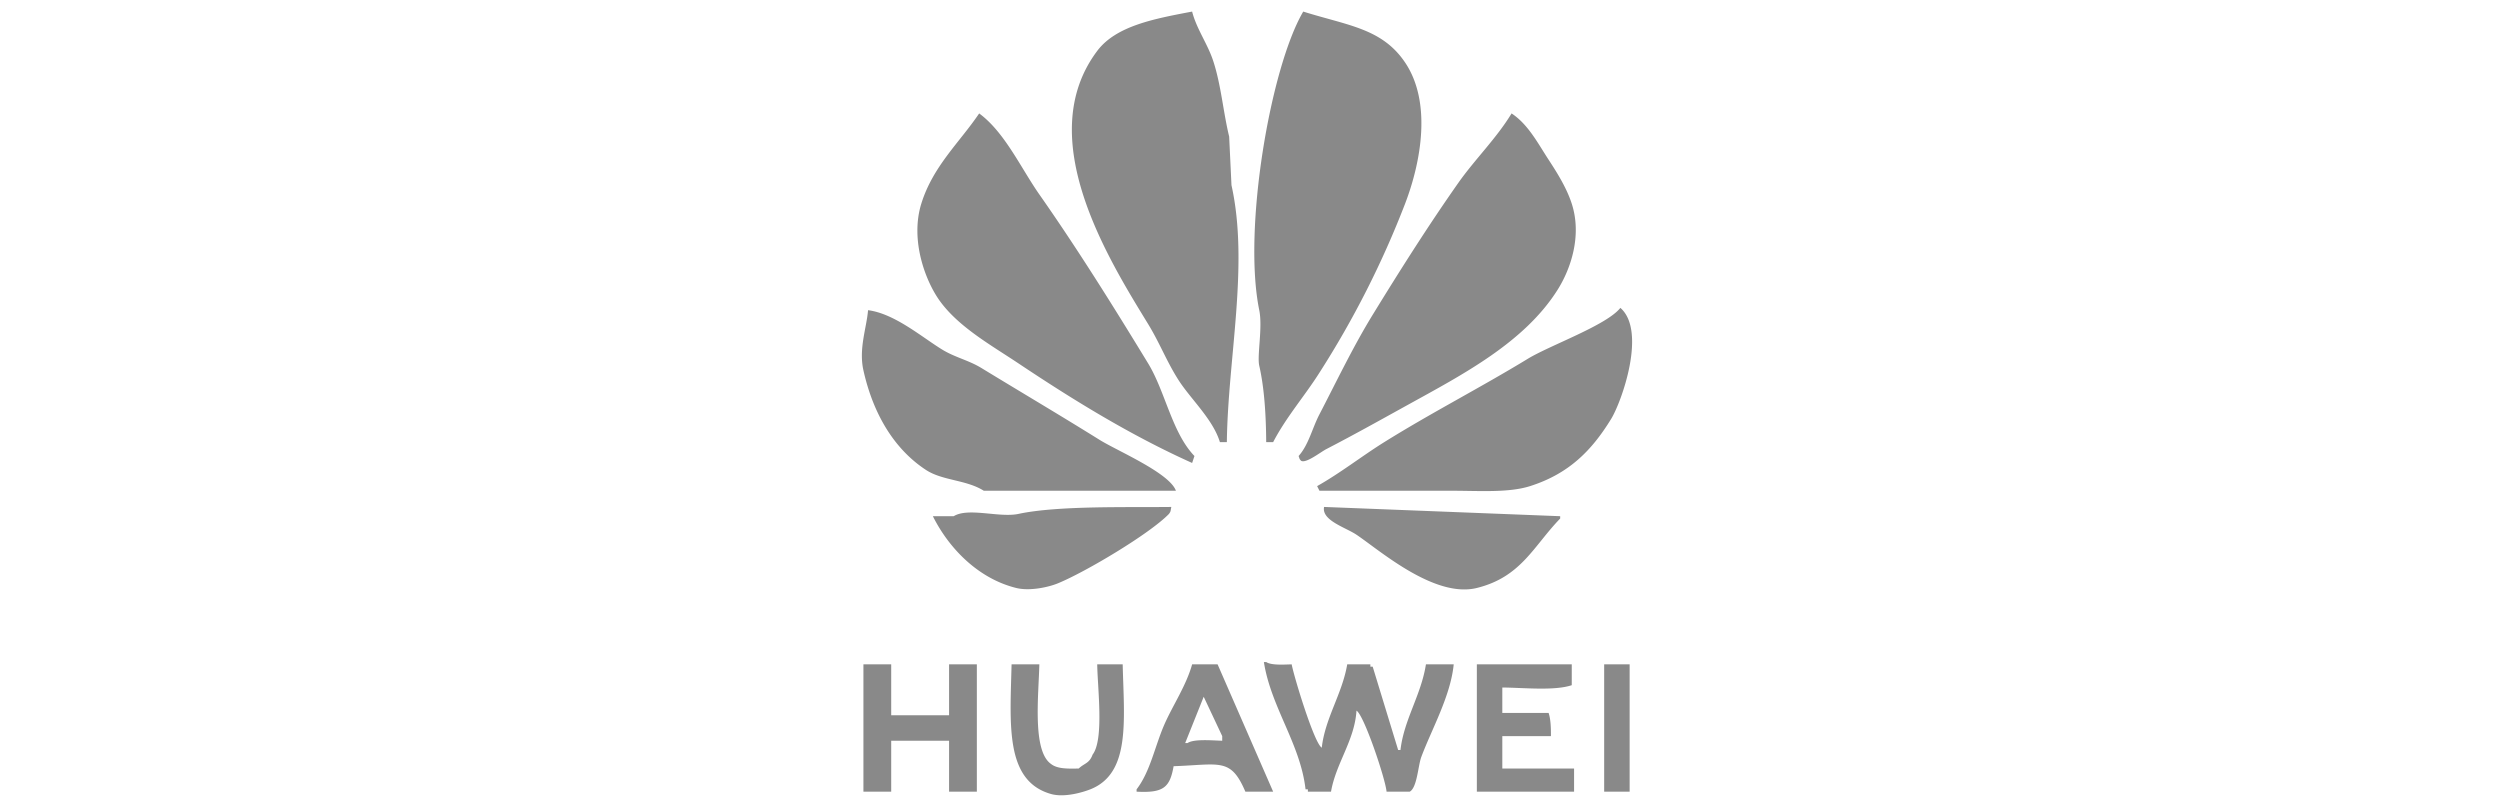 <svg xmlns="http://www.w3.org/2000/svg" width="1080" height="346" viewBox="0 0 1080 346"><defs><style>      .cls-1 {        fill: #898989;        fill-rule: evenodd;      }    </style></defs><path class="cls-1" d="M530,191h-3c-3.023-9.928-12.7-18.647-18-27-5.041-7.94-8.031-15.878-13-24-17.473-28.559-50.007-80.736-22-118,8.2-10.914,24.851-13.917,41-17,1.849,7.318,6.571,13.782,9,21,3.488,10.366,4.411,22.381,7,33q0.5,10.5,1,21C539.652,114.4,530.454,154.664,530,191Zm17,0c-0.073-11-.745-23.185-3-33-1-4.372,1.521-16.567,0-24-7.187-35.113,4.9-105.01,19-129,19.248,6.053,34.055,7.235,44,22,11.535,17.127,6.972,42.784,0,61a405.794,405.794,0,0,1-37,73c-6.274,9.937-14.464,19.308-20,30h-3ZM423,49c11.046,8.107,18.056,23.666,26,35,16.335,23.305,31.854,48.124,47,73,7.4,12.15,10.328,29.953,20,40q-0.5,1.5-1,3c-26.7-11.99-51.734-27.468-75-43-11.784-7.867-25.818-15.68-34-27-6.186-8.559-12.894-26.191-8-42C403.009,71.82,414.557,61.516,423,49Zm230,0c7.174,4.746,11.255,12.742,16,20,3.6,5.509,7.773,12.11,10,19,4.465,13.817-.436,28.1-6,37-14.311,22.882-41.048,36.778-65,50-11.408,6.3-22.739,12.643-35,19-2.653,1.376-8.994,6.465-11,5-0.8-1.021-.355-0.274-1-2,4.33-4.825,5.862-11.966,9-18,7.427-14.282,14.514-29.171,23-43,11.75-19.149,24.057-38.59,37-57C637.108,68.889,646.515,59.712,653,49Zm47,84c11.443,9.958.591,40.521-4,48-8.437,13.745-18.3,23.668-35,29-9.292,2.968-22.111,2-34,2H570q-0.5-1-1-2c10-5.628,19.4-13.015,29-19,20.35-12.685,41.767-23.661,62-36C669.577,149.159,694.043,140.53,700,133Zm-325,1c11.491,1.479,23.184,11.6,32,17,5.633,3.449,11.361,4.56,17,8,16.751,10.219,34.486,20.7,51,31,7.678,4.79,30.155,14.245,33,22H425c-7.626-4.8-17.828-4.3-25-9-13.774-9.025-22.811-24.246-27-43C370.9,150.614,374.38,141.613,375,134Zm131,85c-0.372,2.076-.242,1.924-1,3-8.354,8.626-36.054,25.1-48,30-4.019,1.65-12.11,3.458-18,2-16.471-4.078-29.123-17.2-36-31h9c6.317-3.9,19.746.764,28-1C457.074,218.352,487.513,219.246,506,219Zm66,0,102,4v1c-11.553,11.929-16.824,25.259-36,30-18.392,4.547-42.162-16.421-52-23C581.215,227.8,570.851,224.834,572,219Zm10,68h10v1h1q5.5,18,11,36h1c1.513-13.15,8.934-23.706,11-37h12c-1.332,13.651-9.506,27.97-14,40-1.4,3.755-1.8,13.284-5,15H599c-0.556-5.76-9.787-33.2-13-35-0.786,12.85-8.883,22.715-11,35H565v-1h-1c-2.235-19.664-14.929-35.435-18-55h1c2.15,1.438,7.308,1.113,11,1,1.058,5.555,9.77,34.18,13,36C572.482,310.087,579.841,299.78,582,287Zm-209,0h12v22h25V287h12v55H410V320H385v22H373V287Zm64,0h12c-0.328,13.512-3.071,37.3,5,43,2.667,2.133,6.954,2.12,12,2,2.557-2.388,4.6-2.162,6-6,5-6.5,2.146-28.581,2-39h11c0.579,24.289,3.488,47.093-14,54-3.188,1.259-11.149,3.67-17,2C434.044,337.3,436.383,312.9,437,287Zm78,0h11l24,55H538c-6.327-14.805-10.893-11.688-31-11-1.62,9.124-4.3,11.64-16,11v-1c5.928-7.7,7.9-18.625,12-28C506.614,304.74,512.411,296.264,515,287Zm123,0h41v9c-7.468,2.516-20.741,1.081-30,1v11h20c0.85,2.448,1.039,6.184,1,10H649v14h31v10H638V287Zm55,0h11v55H693V287ZM520,301l-8,20h1c2.811-1.854,10.487-1.128,15-1v-2Z"></path></svg>
